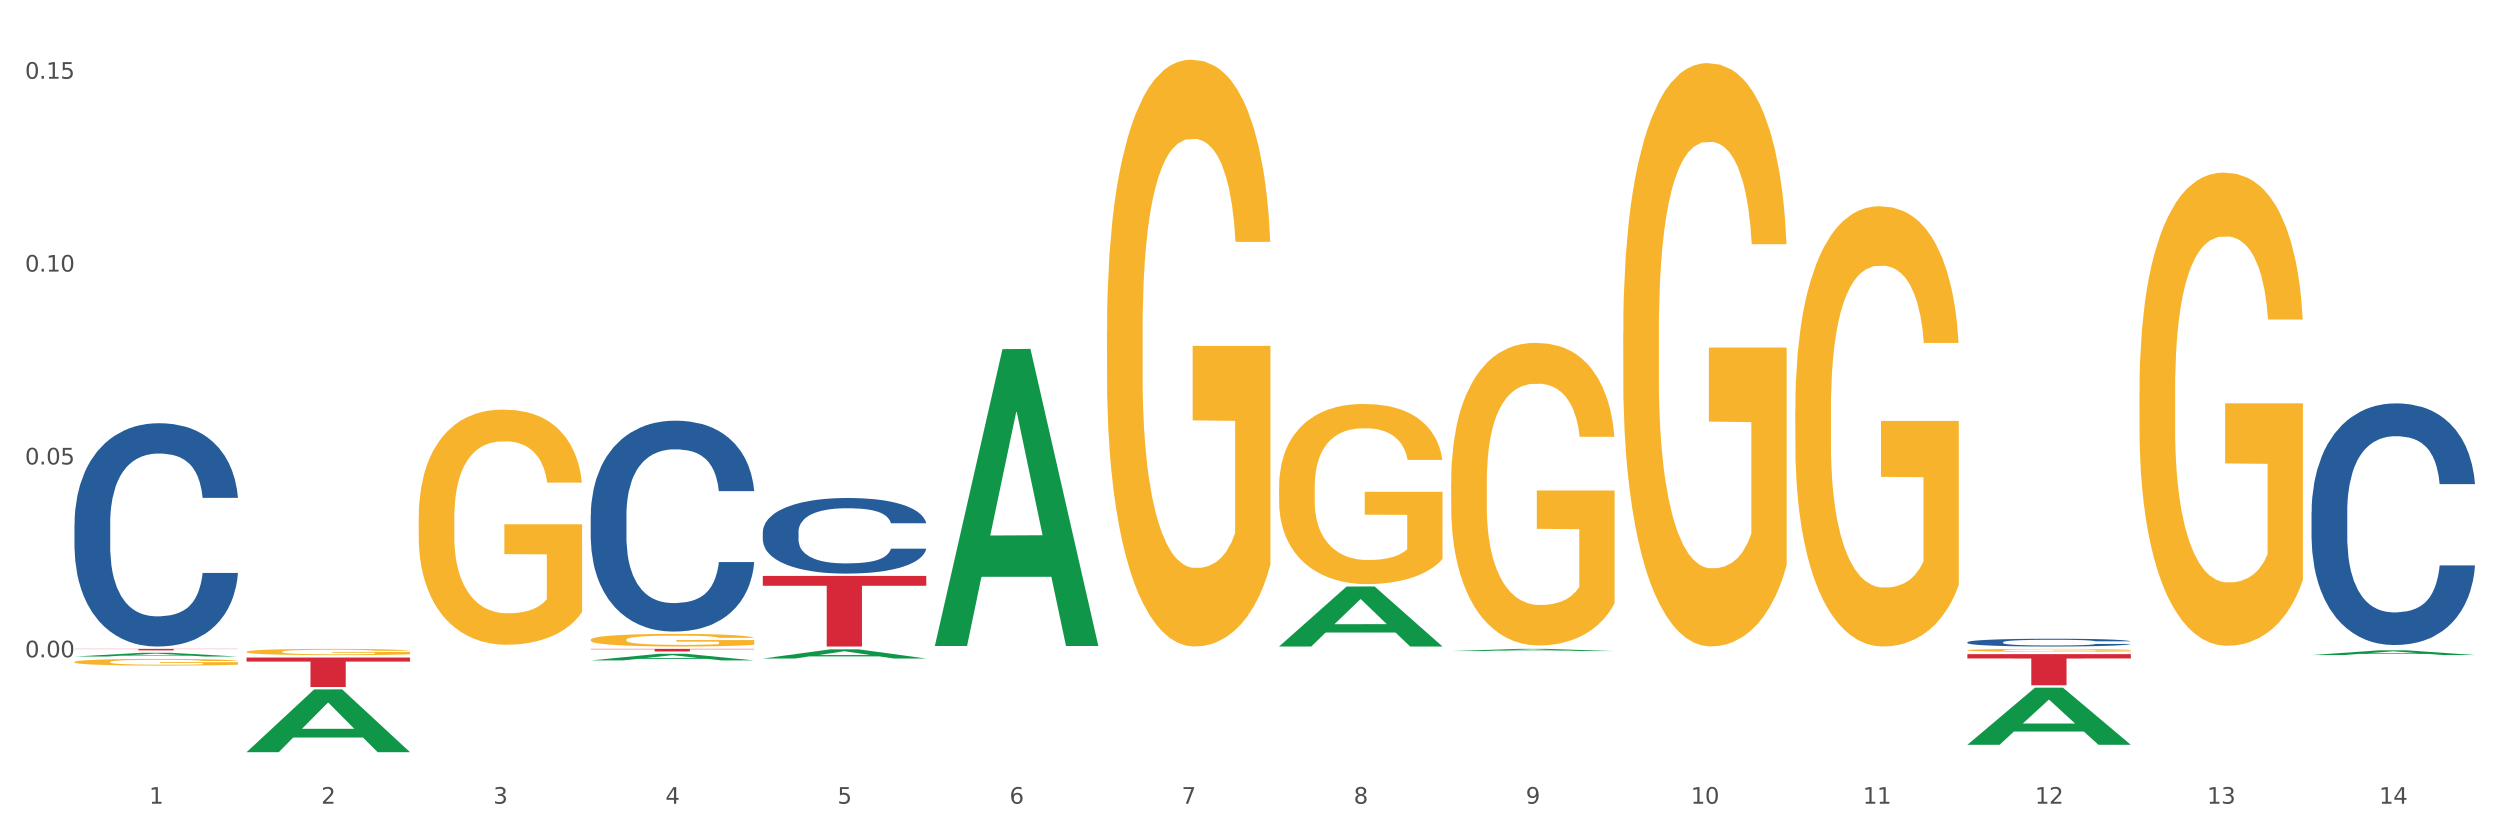 <?xml version="1.0" encoding="utf-8" standalone="no"?>
<!DOCTYPE svg PUBLIC "-//W3C//DTD SVG 1.1//EN"
  "http://www.w3.org/Graphics/SVG/1.1/DTD/svg11.dtd">
<svg xmlns:xlink="http://www.w3.org/1999/xlink" width="1080pt" height="360pt" viewBox="0 0 1080 360" xmlns="http://www.w3.org/2000/svg" version="1.1">
 <rect x="0" y="0" width="1080" height="360" fill="#333333" stroke="none"/>
 <defs>
  <style type="text/css">*{stroke-linejoin: round; stroke-linecap: butt}</style>
 </defs>
 <g id="figure_1">
  <g id="patch_1">
   <path d="M 0 360 
L 1080 360 
L 1080 0 
L 0 0 
z
" style="fill: #ffffff; stroke: #ffffff; stroke-linejoin: miter"/>
  </g>
  <g id="axes_1">
   <g id="matplotlib.axis_1">
    <g id="xtick_1">
     <g id="text_1">
      <!-- 1 -->
      <g style="fill: #4d4d4d" transform="translate(64.432 347.204) scale(0.096 -0.096)">
       <defs>
        <path id="DejaVuSans-31" d="M 794 531 
L 1825 531 
L 1825 4091 
L 703 3866 
L 703 4441 
L 1819 4666 
L 2450 4666 
L 2450 531 
L 3481 531 
L 3481 0 
L 794 0 
L 794 531 
z
" transform="scale(0.016)"/>
       </defs>
       <use xlink:href="#DejaVuSans-31"/>
      </g>
     </g>
    </g>
    <g id="xtick_2">
     <g id="text_2">
      <!-- 2 -->
      <g style="fill: #4d4d4d" transform="translate(138.771 347.204) scale(0.096 -0.096)">
       <defs>
        <path id="DejaVuSans-32" d="M 1228 531 
L 3431 531 
L 3431 0 
L 469 0 
L 469 531 
Q 828 903 1448 1529 
Q 2069 2156 2228 2338 
Q 2531 2678 2651 2914 
Q 2772 3150 2772 3378 
Q 2772 3750 2511 3984 
Q 2250 4219 1831 4219 
Q 1534 4219 1204 4116 
Q 875 4013 500 3803 
L 500 4441 
Q 881 4594 1212 4672 
Q 1544 4750 1819 4750 
Q 2544 4750 2975 4387 
Q 3406 4025 3406 3419 
Q 3406 3131 3298 2873 
Q 3191 2616 2906 2266 
Q 2828 2175 2409 1742 
Q 1991 1309 1228 531 
z
" transform="scale(0.016)"/>
       </defs>
       <use xlink:href="#DejaVuSans-32"/>
      </g>
     </g>
    </g>
    <g id="xtick_3">
     <g id="text_3">
      <!-- 3 -->
      <g style="fill: #4d4d4d" transform="translate(213.109 347.204) scale(0.096 -0.096)">
       <defs>
        <path id="DejaVuSans-33" d="M 2597 2516 
Q 3050 2419 3304 2112 
Q 3559 1806 3559 1356 
Q 3559 666 3084 287 
Q 2609 -91 1734 -91 
Q 1441 -91 1130 -33 
Q 819 25 488 141 
L 488 750 
Q 750 597 1062 519 
Q 1375 441 1716 441 
Q 2309 441 2620 675 
Q 2931 909 2931 1356 
Q 2931 1769 2642 2001 
Q 2353 2234 1838 2234 
L 1294 2234 
L 1294 2753 
L 1863 2753 
Q 2328 2753 2575 2939 
Q 2822 3125 2822 3475 
Q 2822 3834 2567 4026 
Q 2313 4219 1838 4219 
Q 1578 4219 1281 4162 
Q 984 4106 628 3988 
L 628 4550 
Q 988 4650 1302 4700 
Q 1616 4750 1894 4750 
Q 2613 4750 3031 4423 
Q 3450 4097 3450 3541 
Q 3450 3153 3228 2886 
Q 3006 2619 2597 2516 
z
" transform="scale(0.016)"/>
       </defs>
       <use xlink:href="#DejaVuSans-33"/>
      </g>
     </g>
    </g>
    <g id="xtick_4">
     <g id="text_4">
      <!-- 4 -->
      <g style="fill: #4d4d4d" transform="translate(287.448 347.204) scale(0.096 -0.096)">
       <defs>
        <path id="DejaVuSans-34" d="M 2419 4116 
L 825 1625 
L 2419 1625 
L 2419 4116 
z
M 2253 4666 
L 3047 4666 
L 3047 1625 
L 3713 1625 
L 3713 1100 
L 3047 1100 
L 3047 0 
L 2419 0 
L 2419 1100 
L 313 1100 
L 313 1709 
L 2253 4666 
z
" transform="scale(0.016)"/>
       </defs>
       <use xlink:href="#DejaVuSans-34"/>
      </g>
     </g>
    </g>
    <g id="xtick_5">
     <g id="text_5">
      <!-- 5 -->
      <g style="fill: #4d4d4d" transform="translate(361.787 347.204) scale(0.096 -0.096)">
       <defs>
        <path id="DejaVuSans-35" d="M 691 4666 
L 3169 4666 
L 3169 4134 
L 1269 4134 
L 1269 2991 
Q 1406 3038 1543 3061 
Q 1681 3084 1819 3084 
Q 2600 3084 3056 2656 
Q 3513 2228 3513 1497 
Q 3513 744 3044 326 
Q 2575 -91 1722 -91 
Q 1428 -91 1123 -41 
Q 819 9 494 109 
L 494 744 
Q 775 591 1075 516 
Q 1375 441 1709 441 
Q 2250 441 2565 725 
Q 2881 1009 2881 1497 
Q 2881 1984 2565 2268 
Q 2250 2553 1709 2553 
Q 1456 2553 1204 2497 
Q 953 2441 691 2322 
L 691 4666 
z
" transform="scale(0.016)"/>
       </defs>
       <use xlink:href="#DejaVuSans-35"/>
      </g>
     </g>
    </g>
    <g id="xtick_6">
     <g id="text_6">
      <!-- 6 -->
      <g style="fill: #4d4d4d" transform="translate(436.125 347.204) scale(0.096 -0.096)">
       <defs>
        <path id="DejaVuSans-36" d="M 2113 2584 
Q 1688 2584 1439 2293 
Q 1191 2003 1191 1497 
Q 1191 994 1439 701 
Q 1688 409 2113 409 
Q 2538 409 2786 701 
Q 3034 994 3034 1497 
Q 3034 2003 2786 2293 
Q 2538 2584 2113 2584 
z
M 3366 4563 
L 3366 3988 
Q 3128 4100 2886 4159 
Q 2644 4219 2406 4219 
Q 1781 4219 1451 3797 
Q 1122 3375 1075 2522 
Q 1259 2794 1537 2939 
Q 1816 3084 2150 3084 
Q 2853 3084 3261 2657 
Q 3669 2231 3669 1497 
Q 3669 778 3244 343 
Q 2819 -91 2113 -91 
Q 1303 -91 875 529 
Q 447 1150 447 2328 
Q 447 3434 972 4092 
Q 1497 4750 2381 4750 
Q 2619 4750 2861 4703 
Q 3103 4656 3366 4563 
z
" transform="scale(0.016)"/>
       </defs>
       <use xlink:href="#DejaVuSans-36"/>
      </g>
     </g>
    </g>
    <g id="xtick_7">
     <g id="text_7">
      <!-- 7 -->
      <g style="fill: #4d4d4d" transform="translate(510.464 347.204) scale(0.096 -0.096)">
       <defs>
        <path id="DejaVuSans-37" d="M 525 4666 
L 3525 4666 
L 3525 4397 
L 1831 0 
L 1172 0 
L 2766 4134 
L 525 4134 
L 525 4666 
z
" transform="scale(0.016)"/>
       </defs>
       <use xlink:href="#DejaVuSans-37"/>
      </g>
     </g>
    </g>
    <g id="xtick_8">
     <g id="text_8">
      <!-- 8 -->
      <g style="fill: #4d4d4d" transform="translate(584.803 347.204) scale(0.096 -0.096)">
       <defs>
        <path id="DejaVuSans-38" d="M 2034 2216 
Q 1584 2216 1326 1975 
Q 1069 1734 1069 1313 
Q 1069 891 1326 650 
Q 1584 409 2034 409 
Q 2484 409 2743 651 
Q 3003 894 3003 1313 
Q 3003 1734 2745 1975 
Q 2488 2216 2034 2216 
z
M 1403 2484 
Q 997 2584 770 2862 
Q 544 3141 544 3541 
Q 544 4100 942 4425 
Q 1341 4750 2034 4750 
Q 2731 4750 3128 4425 
Q 3525 4100 3525 3541 
Q 3525 3141 3298 2862 
Q 3072 2584 2669 2484 
Q 3125 2378 3379 2068 
Q 3634 1759 3634 1313 
Q 3634 634 3220 271 
Q 2806 -91 2034 -91 
Q 1263 -91 848 271 
Q 434 634 434 1313 
Q 434 1759 690 2068 
Q 947 2378 1403 2484 
z
M 1172 3481 
Q 1172 3119 1398 2916 
Q 1625 2713 2034 2713 
Q 2441 2713 2670 2916 
Q 2900 3119 2900 3481 
Q 2900 3844 2670 4047 
Q 2441 4250 2034 4250 
Q 1625 4250 1398 4047 
Q 1172 3844 1172 3481 
z
" transform="scale(0.016)"/>
       </defs>
       <use xlink:href="#DejaVuSans-38"/>
      </g>
     </g>
    </g>
    <g id="xtick_9">
     <g id="text_9">
      <!-- 9 -->
      <g style="fill: #4d4d4d" transform="translate(659.142 347.204) scale(0.096 -0.096)">
       <defs>
        <path id="DejaVuSans-39" d="M 703 97 
L 703 672 
Q 941 559 1184 500 
Q 1428 441 1663 441 
Q 2288 441 2617 861 
Q 2947 1281 2994 2138 
Q 2813 1869 2534 1725 
Q 2256 1581 1919 1581 
Q 1219 1581 811 2004 
Q 403 2428 403 3163 
Q 403 3881 828 4315 
Q 1253 4750 1959 4750 
Q 2769 4750 3195 4129 
Q 3622 3509 3622 2328 
Q 3622 1225 3098 567 
Q 2575 -91 1691 -91 
Q 1453 -91 1209 -44 
Q 966 3 703 97 
z
M 1959 2075 
Q 2384 2075 2632 2365 
Q 2881 2656 2881 3163 
Q 2881 3666 2632 3958 
Q 2384 4250 1959 4250 
Q 1534 4250 1286 3958 
Q 1038 3666 1038 3163 
Q 1038 2656 1286 2365 
Q 1534 2075 1959 2075 
z
" transform="scale(0.016)"/>
       </defs>
       <use xlink:href="#DejaVuSans-39"/>
      </g>
     </g>
    </g>
    <g id="xtick_10">
     <g id="text_10">
      <!-- 10 -->
      <g style="fill: #4d4d4d" transform="translate(730.426 347.204) scale(0.096 -0.096)">
       <defs>
        <path id="DejaVuSans-30" d="M 2034 4250 
Q 1547 4250 1301 3770 
Q 1056 3291 1056 2328 
Q 1056 1369 1301 889 
Q 1547 409 2034 409 
Q 2525 409 2770 889 
Q 3016 1369 3016 2328 
Q 3016 3291 2770 3770 
Q 2525 4250 2034 4250 
z
M 2034 4750 
Q 2819 4750 3233 4129 
Q 3647 3509 3647 2328 
Q 3647 1150 3233 529 
Q 2819 -91 2034 -91 
Q 1250 -91 836 529 
Q 422 1150 422 2328 
Q 422 3509 836 4129 
Q 1250 4750 2034 4750 
z
" transform="scale(0.016)"/>
       </defs>
       <use xlink:href="#DejaVuSans-31"/>
       <use xlink:href="#DejaVuSans-30" transform="translate(63.623 0)"/>
      </g>
     </g>
    </g>
    <g id="xtick_11">
     <g id="text_11">
      <!-- 11 -->
      <g style="fill: #4d4d4d" transform="translate(804.765 347.204) scale(0.096 -0.096)">
       <use xlink:href="#DejaVuSans-31"/>
       <use xlink:href="#DejaVuSans-31" transform="translate(63.623 0)"/>
      </g>
     </g>
    </g>
    <g id="xtick_12">
     <g id="text_12">
      <!-- 12 -->
      <g style="fill: #4d4d4d" transform="translate(879.104 347.204) scale(0.096 -0.096)">
       <use xlink:href="#DejaVuSans-31"/>
       <use xlink:href="#DejaVuSans-32" transform="translate(63.623 0)"/>
      </g>
     </g>
    </g>
    <g id="xtick_13">
     <g id="text_13">
      <!-- 13 -->
      <g style="fill: #4d4d4d" transform="translate(953.442 347.204) scale(0.096 -0.096)">
       <use xlink:href="#DejaVuSans-31"/>
       <use xlink:href="#DejaVuSans-33" transform="translate(63.623 0)"/>
      </g>
     </g>
    </g>
    <g id="xtick_14">
     <g id="text_14">
      <!-- 14 -->
      <g style="fill: #4d4d4d" transform="translate(1027.781 347.204) scale(0.096 -0.096)">
       <use xlink:href="#DejaVuSans-31"/>
       <use xlink:href="#DejaVuSans-34" transform="translate(63.623 0)"/>
      </g>
     </g>
    </g>
    <g id="xtick_15"/>
    <g id="xtick_16"/>
    <g id="xtick_17"/>
    <g id="xtick_18"/>
    <g id="xtick_19"/>
    <g id="xtick_20"/>
    <g id="xtick_21"/>
    <g id="xtick_22"/>
    <g id="xtick_23"/>
    <g id="xtick_24"/>
    <g id="xtick_25"/>
    <g id="xtick_26"/>
    <g id="xtick_27"/>
   </g>
   <g id="matplotlib.axis_2">
    <g id="ytick_1">
     <g id="text_15">
      <!-- 0.00 -->
      <g style="fill: #4d4d4d" transform="translate(10.8 283.966) scale(0.096 -0.096)">
       <defs>
        <path id="DejaVuSans-2e" d="M 684 794 
L 1344 794 
L 1344 0 
L 684 0 
L 684 794 
z
" transform="scale(0.016)"/>
       </defs>
       <use xlink:href="#DejaVuSans-30"/>
       <use xlink:href="#DejaVuSans-2e" transform="translate(63.623 0)"/>
       <use xlink:href="#DejaVuSans-30" transform="translate(95.41 0)"/>
       <use xlink:href="#DejaVuSans-30" transform="translate(159.033 0)"/>
      </g>
     </g>
    </g>
    <g id="ytick_2">
     <g id="text_16">
      <!-- 0.05 -->
      <g style="fill: #4d4d4d" transform="translate(10.8 200.65) scale(0.096 -0.096)">
       <use xlink:href="#DejaVuSans-30"/>
       <use xlink:href="#DejaVuSans-2e" transform="translate(63.623 0)"/>
       <use xlink:href="#DejaVuSans-30" transform="translate(95.41 0)"/>
       <use xlink:href="#DejaVuSans-35" transform="translate(159.033 0)"/>
      </g>
     </g>
    </g>
    <g id="ytick_3">
     <g id="text_17">
      <!-- 0.10 -->
      <g style="fill: #4d4d4d" transform="translate(10.8 117.335) scale(0.096 -0.096)">
       <use xlink:href="#DejaVuSans-30"/>
       <use xlink:href="#DejaVuSans-2e" transform="translate(63.623 0)"/>
       <use xlink:href="#DejaVuSans-31" transform="translate(95.41 0)"/>
       <use xlink:href="#DejaVuSans-30" transform="translate(159.033 0)"/>
      </g>
     </g>
    </g>
    <g id="ytick_4">
     <g id="text_18">
      <!-- 0.15 -->
      <g style="fill: #4d4d4d" transform="translate(10.8 34.02) scale(0.096 -0.096)">
       <use xlink:href="#DejaVuSans-30"/>
       <use xlink:href="#DejaVuSans-2e" transform="translate(63.623 0)"/>
       <use xlink:href="#DejaVuSans-31" transform="translate(95.41 0)"/>
       <use xlink:href="#DejaVuSans-35" transform="translate(159.033 0)"/>
      </g>
     </g>
    </g>
    <g id="ytick_5"/>
    <g id="ytick_6"/>
    <g id="ytick_7"/>
    <g id="ytick_8"/>
   </g>
   <g id="PolyCollection_1">
    <path d="M 32.175 283.626 
L 32.248 283.624 
L 61.37 282.002 
L 73.456 282 
L 102.797 283.629 
L 88.818 283.629 
L 82.484 283.249 
L 52.415 283.249 
L 52.197 283.256 
L 46.081 283.629 
L 32.175 283.629 
L 32.175 283.626 
L 56.201 283.023 
L 78.698 283.022 
L 67.559 282.347 
L 67.413 282.344 
L 67.267 282.349 
L 56.128 283.022 
L 56.201 283.023 
L 32.175 283.626 
z
" clip-path="url(#pf9da810327)" style="fill: #109648"/>
    <path d="M 255.191 280.319 
L 325.813 280.319 
L 325.813 280.473 
L 298.033 280.474 
L 298.033 281.429 
L 282.804 281.429 
L 282.804 280.474 
L 255.191 280.473 
L 255.191 280.32 
L 255.191 280.319 
z
" clip-path="url(#pf9da810327)" style="fill: #d62839"/>
    <path d="M 106.514 284.043 
L 177.135 284.043 
L 177.135 285.813 
L 149.355 285.825 
L 149.355 296.78 
L 134.126 296.78 
L 134.126 285.825 
L 106.514 285.813 
L 106.514 284.055 
L 106.514 284.043 
z
" clip-path="url(#pf9da810327)" style="fill: #d62839"/>
    <path d="M 32.175 280.319 
L 102.797 280.319 
L 102.797 280.411 
L 75.017 280.411 
L 75.017 280.982 
L 59.788 280.982 
L 59.788 280.411 
L 32.175 280.411 
L 32.175 280.319 
L 32.175 280.319 
z
" clip-path="url(#pf9da810327)" style="fill: #d62839"/>
    <path d="M 106.514 281.569 
L 106.597 281.567 
L 106.597 281.478 
L 106.764 281.401 
L 107.598 281.216 
L 108.848 281.062 
L 109.765 280.981 
L 110.683 280.914 
L 111.767 280.847 
L 113.101 280.778 
L 115.519 280.677 
L 117.019 280.625 
L 118.854 280.571 
L 122.189 280.492 
L 124.607 280.447 
L 127.108 280.41 
L 131.194 280.365 
L 133.862 280.346 
L 136.697 280.331 
L 140.115 280.321 
L 142.7 280.319 
L 148.37 280.326 
L 153.206 280.348 
L 155.54 280.365 
L 158.542 280.395 
L 160.126 280.415 
L 162.711 280.454 
L 165.379 280.506 
L 167.213 280.551 
L 169.965 280.635 
L 172.049 280.719 
L 173.967 280.823 
L 174.968 280.894 
L 175.718 280.961 
L 176.385 281.038 
L 177.052 281.159 
L 162.044 281.159 
L 161.46 281.072 
L 160.543 280.991 
L 159.209 280.912 
L 158.042 280.862 
L 156.041 280.8 
L 154.206 280.761 
L 152.289 280.731 
L 149.954 280.707 
L 148.12 280.694 
L 145.535 280.684 
L 140.449 280.687 
L 137.03 280.707 
L 134.696 280.731 
L 133.195 280.753 
L 131.861 280.778 
L 130.36 280.813 
L 128.609 280.865 
L 127.358 280.912 
L 126.108 280.971 
L 125.107 281.03 
L 124.19 281.099 
L 123.44 281.174 
L 122.856 281.25 
L 122.356 281.344 
L 121.939 281.5 
L 121.939 281.838 
L 122.106 281.915 
L 122.522 282.016 
L 123.023 282.093 
L 123.856 282.184 
L 124.607 282.246 
L 126.024 282.335 
L 127.609 282.409 
L 128.859 282.456 
L 130.11 282.496 
L 132.278 282.55 
L 134.696 282.595 
L 136.78 282.622 
L 139.615 282.647 
L 141.533 282.656 
L 143.2 282.661 
L 147.286 282.661 
L 150.204 282.654 
L 153.456 282.637 
L 155.957 282.614 
L 158.042 282.587 
L 160.376 282.543 
L 161.877 282.501 
L 161.877 281.984 
L 143.534 281.982 
L 143.534 281.638 
L 177.135 281.638 
L 177.135 282.647 
L 175.718 282.698 
L 174.134 282.745 
L 172.466 282.787 
L 169.965 282.839 
L 166.963 282.889 
L 164.295 282.923 
L 161.46 282.953 
L 158.125 282.98 
L 153.789 283.005 
L 151.121 283.015 
L 147.786 283.022 
L 143.867 283.025 
L 140.449 283.02 
L 137.114 283.007 
L 133.612 282.985 
L 130.193 282.953 
L 127.609 282.921 
L 125.024 282.881 
L 122.272 282.829 
L 120.104 282.78 
L 118.437 282.735 
L 116.603 282.679 
L 114.601 282.605 
L 113.101 282.538 
L 111.767 282.469 
L 110.349 282.38 
L 109.349 282.303 
L 108.348 282.207 
L 107.764 282.135 
L 107.097 282.024 
L 106.597 281.868 
L 106.514 281.569 
z
" clip-path="url(#pf9da810327)" style="fill: #f7b32b"/>
    <path d="M 32.175 226.174 
L 32.258 226.086 
L 32.258 223.619 
L 32.509 220.272 
L 33.427 214.104 
L 34.596 209.435 
L 36.599 203.973 
L 37.684 201.682 
L 39.104 199.127 
L 42.025 194.986 
L 45.364 191.462 
L 47.702 189.524 
L 49.455 188.29 
L 53.378 186.088 
L 55.632 185.119 
L 57.969 184.326 
L 59.973 183.797 
L 63.312 183.18 
L 65.983 182.916 
L 69.072 182.828 
L 71.66 182.916 
L 75.082 183.269 
L 80.091 184.326 
L 82.011 184.942 
L 84.599 186 
L 87.27 187.409 
L 89.44 188.819 
L 91.945 190.845 
L 94.533 193.488 
L 97.037 196.836 
L 98.79 199.92 
L 100.209 203.18 
L 101.461 207.144 
L 102.379 211.461 
L 102.797 215.074 
L 87.52 215.074 
L 87.103 211.814 
L 86.268 208.29 
L 85.434 205.911 
L 84.515 203.973 
L 83.096 201.77 
L 81.844 200.36 
L 79.757 198.686 
L 77.837 197.629 
L 76.251 197.013 
L 74.331 196.484 
L 70.241 195.955 
L 67.319 195.955 
L 65.482 196.131 
L 63.229 196.572 
L 61.309 197.189 
L 59.055 198.246 
L 57.302 199.391 
L 55.549 200.889 
L 54.547 201.946 
L 53.044 203.885 
L 52.043 205.47 
L 50.707 208.202 
L 49.956 210.14 
L 48.62 215.162 
L 48.036 218.862 
L 47.785 221.417 
L 47.618 224.236 
L 47.618 237.98 
L 48.119 244.147 
L 48.537 246.79 
L 49.204 249.786 
L 50.457 253.662 
L 52.293 257.451 
L 54.213 260.182 
L 55.799 261.856 
L 57.302 263.089 
L 58.804 264.059 
L 60.641 264.94 
L 62.143 265.468 
L 64.397 265.997 
L 67.069 266.261 
L 69.155 266.261 
L 73.413 265.821 
L 75.333 265.38 
L 77.169 264.763 
L 79.173 263.794 
L 80.759 262.737 
L 81.677 261.944 
L 83.18 260.27 
L 84.348 258.508 
L 85.35 256.482 
L 86.018 254.72 
L 86.769 252.077 
L 87.353 249.081 
L 87.52 247.495 
L 102.797 247.495 
L 102.463 250.667 
L 101.879 253.751 
L 100.71 257.891 
L 99.792 260.27 
L 98.372 263.178 
L 96.87 265.644 
L 94.783 268.376 
L 92.863 270.402 
L 90.86 272.164 
L 88.689 273.75 
L 84.766 275.952 
L 83.347 276.569 
L 80.341 277.626 
L 78.004 278.243 
L 74.581 278.86 
L 71.075 279.212 
L 67.402 279.3 
L 64.147 279.124 
L 60.557 278.595 
L 58.303 278.067 
L 55.799 277.274 
L 52.877 276.04 
L 50.123 274.543 
L 47.535 272.781 
L 45.114 270.754 
L 42.86 268.464 
L 39.938 264.675 
L 37.768 260.975 
L 36.182 257.539 
L 35.097 254.632 
L 34.011 250.931 
L 33.427 248.376 
L 32.509 242.209 
L 32.175 236.482 
L 32.175 226.174 
z
" clip-path="url(#pf9da810327)" style="fill: #255c99"/>
    <path d="M 255.191 222.666 
L 255.275 222.583 
L 255.275 220.253 
L 255.525 217.091 
L 256.443 211.267 
L 257.612 206.857 
L 259.615 201.698 
L 260.701 199.535 
L 262.12 197.122 
L 265.041 193.211 
L 268.381 189.883 
L 270.718 188.053 
L 272.471 186.888 
L 276.394 184.807 
L 278.648 183.892 
L 280.986 183.143 
L 282.989 182.644 
L 286.328 182.062 
L 288.999 181.812 
L 292.088 181.729 
L 294.676 181.812 
L 298.098 182.145 
L 303.107 183.143 
L 305.027 183.726 
L 307.615 184.724 
L 310.286 186.056 
L 312.457 187.387 
L 314.961 189.301 
L 317.549 191.797 
L 320.053 194.959 
L 321.806 197.871 
L 323.225 200.949 
L 324.477 204.694 
L 325.396 208.771 
L 325.813 212.182 
L 310.537 212.182 
L 310.119 209.104 
L 309.284 205.775 
L 308.45 203.529 
L 307.531 201.698 
L 306.112 199.618 
L 304.86 198.287 
L 302.773 196.706 
L 300.853 195.707 
L 299.267 195.125 
L 297.347 194.626 
L 293.257 194.127 
L 290.335 194.127 
L 288.499 194.293 
L 286.245 194.709 
L 284.325 195.291 
L 282.071 196.29 
L 280.318 197.372 
L 278.565 198.786 
L 277.563 199.785 
L 276.06 201.615 
L 275.059 203.113 
L 273.723 205.692 
L 272.972 207.523 
L 271.636 212.265 
L 271.052 215.76 
L 270.801 218.173 
L 270.634 220.836 
L 270.634 233.816 
L 271.135 239.64 
L 271.553 242.136 
L 272.22 244.965 
L 273.473 248.626 
L 275.309 252.204 
L 277.229 254.784 
L 278.815 256.365 
L 280.318 257.529 
L 281.82 258.445 
L 283.657 259.277 
L 285.159 259.776 
L 287.413 260.275 
L 290.085 260.525 
L 292.172 260.525 
L 296.429 260.109 
L 298.349 259.693 
L 300.185 259.11 
L 302.189 258.195 
L 303.775 257.197 
L 304.693 256.448 
L 306.196 254.867 
L 307.364 253.203 
L 308.366 251.289 
L 309.034 249.625 
L 309.785 247.129 
L 310.37 244.3 
L 310.537 242.802 
L 325.813 242.802 
L 325.479 245.797 
L 324.895 248.71 
L 323.726 252.62 
L 322.808 254.867 
L 321.389 257.613 
L 319.886 259.942 
L 317.799 262.522 
L 315.879 264.436 
L 313.876 266.1 
L 311.705 267.597 
L 307.782 269.678 
L 306.363 270.26 
L 303.358 271.258 
L 301.02 271.841 
L 297.598 272.423 
L 294.092 272.756 
L 290.419 272.839 
L 287.163 272.673 
L 283.573 272.174 
L 281.32 271.674 
L 278.815 270.926 
L 275.893 269.761 
L 273.139 268.346 
L 270.551 266.682 
L 268.13 264.768 
L 265.876 262.605 
L 262.955 259.027 
L 260.784 255.533 
L 259.198 252.288 
L 258.113 249.542 
L 257.028 246.047 
L 256.443 243.634 
L 255.525 237.81 
L 255.191 232.401 
L 255.191 222.666 
z
" clip-path="url(#pf9da810327)" style="fill: #255c99"/>
    <path d="M 329.53 229.807 
L 329.613 229.777 
L 329.613 228.942 
L 329.864 227.808 
L 330.782 225.72 
L 331.951 224.139 
L 333.954 222.289 
L 335.039 221.514 
L 336.458 220.648 
L 339.38 219.246 
L 342.719 218.053 
L 345.057 217.397 
L 346.81 216.979 
L 350.733 216.233 
L 352.987 215.905 
L 355.324 215.637 
L 357.328 215.458 
L 360.667 215.249 
L 363.338 215.159 
L 366.427 215.129 
L 369.015 215.159 
L 372.437 215.279 
L 377.446 215.637 
L 379.366 215.845 
L 381.954 216.203 
L 384.625 216.681 
L 386.795 217.158 
L 389.3 217.844 
L 391.887 218.739 
L 394.392 219.873 
L 396.145 220.917 
L 397.564 222.021 
L 398.816 223.363 
L 399.734 224.825 
L 400.152 226.048 
L 384.875 226.048 
L 384.458 224.944 
L 383.623 223.751 
L 382.788 222.946 
L 381.87 222.289 
L 380.451 221.543 
L 379.199 221.066 
L 377.112 220.499 
L 375.192 220.141 
L 373.606 219.932 
L 371.686 219.753 
L 367.595 219.574 
L 364.674 219.574 
L 362.837 219.634 
L 360.583 219.783 
L 358.663 219.992 
L 356.41 220.35 
L 354.656 220.738 
L 352.903 221.245 
L 351.902 221.603 
L 350.399 222.259 
L 349.397 222.796 
L 348.062 223.721 
L 347.31 224.378 
L 345.975 226.078 
L 345.391 227.331 
L 345.14 228.196 
L 344.973 229.151 
L 344.973 233.805 
L 345.474 235.893 
L 345.891 236.788 
L 346.559 237.803 
L 347.811 239.115 
L 349.648 240.398 
L 351.568 241.323 
L 353.154 241.89 
L 354.656 242.307 
L 356.159 242.636 
L 357.996 242.934 
L 359.498 243.113 
L 361.752 243.292 
L 364.423 243.381 
L 366.51 243.381 
L 370.768 243.232 
L 372.688 243.083 
L 374.524 242.874 
L 376.528 242.546 
L 378.114 242.188 
L 379.032 241.92 
L 380.534 241.353 
L 381.703 240.756 
L 382.705 240.07 
L 383.373 239.473 
L 384.124 238.578 
L 384.708 237.564 
L 384.875 237.027 
L 400.152 237.027 
L 399.818 238.101 
L 399.233 239.145 
L 398.065 240.547 
L 397.146 241.353 
L 395.727 242.337 
L 394.225 243.173 
L 392.138 244.097 
L 390.218 244.784 
L 388.214 245.38 
L 386.044 245.917 
L 382.121 246.663 
L 380.701 246.872 
L 377.696 247.23 
L 375.359 247.439 
L 371.936 247.648 
L 368.43 247.767 
L 364.757 247.797 
L 361.502 247.737 
L 357.912 247.558 
L 355.658 247.379 
L 353.154 247.111 
L 350.232 246.693 
L 347.477 246.186 
L 344.89 245.589 
L 342.469 244.903 
L 340.215 244.127 
L 337.293 242.844 
L 335.123 241.591 
L 333.537 240.428 
L 332.452 239.443 
L 331.366 238.19 
L 330.782 237.325 
L 329.864 235.237 
L 329.53 233.298 
L 329.53 229.807 
z
" clip-path="url(#pf9da810327)" style="fill: #255c99"/>
    <path d="M 849.901 277.445 
L 849.984 277.442 
L 849.984 277.356 
L 850.235 277.239 
L 851.153 277.023 
L 852.322 276.86 
L 854.325 276.669 
L 855.41 276.589 
L 856.829 276.5 
L 859.751 276.356 
L 863.09 276.232 
L 865.428 276.165 
L 867.181 276.122 
L 871.104 276.045 
L 873.358 276.011 
L 875.695 275.983 
L 877.699 275.965 
L 881.038 275.943 
L 883.709 275.934 
L 886.798 275.931 
L 889.386 275.934 
L 892.808 275.946 
L 897.817 275.983 
L 899.737 276.005 
L 902.325 276.042 
L 904.996 276.091 
L 907.166 276.14 
L 909.671 276.211 
L 912.258 276.303 
L 914.763 276.42 
L 916.516 276.528 
L 917.935 276.642 
L 919.187 276.78 
L 920.105 276.931 
L 920.523 277.057 
L 905.246 277.057 
L 904.829 276.943 
L 903.994 276.82 
L 903.159 276.737 
L 902.241 276.669 
L 900.822 276.592 
L 899.57 276.543 
L 897.483 276.485 
L 895.563 276.448 
L 893.977 276.426 
L 892.057 276.408 
L 887.966 276.389 
L 885.045 276.389 
L 883.208 276.396 
L 880.954 276.411 
L 879.034 276.432 
L 876.78 276.469 
L 875.027 276.509 
L 873.274 276.562 
L 872.273 276.599 
L 870.77 276.666 
L 869.768 276.722 
L 868.433 276.817 
L 867.681 276.885 
L 866.346 277.06 
L 865.761 277.189 
L 865.511 277.279 
L 865.344 277.377 
L 865.344 277.857 
L 865.845 278.073 
L 866.262 278.165 
L 866.93 278.269 
L 868.182 278.405 
L 870.019 278.537 
L 871.939 278.633 
L 873.525 278.691 
L 875.027 278.734 
L 876.53 278.768 
L 878.367 278.799 
L 879.869 278.817 
L 882.123 278.836 
L 884.794 278.845 
L 886.881 278.845 
L 891.139 278.829 
L 893.059 278.814 
L 894.895 278.793 
L 896.899 278.759 
L 898.485 278.722 
L 899.403 278.694 
L 900.905 278.636 
L 902.074 278.574 
L 903.076 278.503 
L 903.744 278.442 
L 904.495 278.349 
L 905.079 278.245 
L 905.246 278.189 
L 920.523 278.189 
L 920.189 278.3 
L 919.604 278.408 
L 918.436 278.553 
L 917.517 278.636 
L 916.098 278.737 
L 914.596 278.823 
L 912.509 278.919 
L 910.589 278.989 
L 908.585 279.051 
L 906.415 279.106 
L 902.491 279.183 
L 901.072 279.205 
L 898.067 279.242 
L 895.73 279.263 
L 892.307 279.285 
L 888.801 279.297 
L 885.128 279.3 
L 881.873 279.294 
L 878.283 279.276 
L 876.029 279.257 
L 873.525 279.23 
L 870.603 279.186 
L 867.848 279.134 
L 865.261 279.073 
L 862.84 279.002 
L 860.586 278.922 
L 857.664 278.789 
L 855.494 278.66 
L 853.908 278.54 
L 852.823 278.439 
L 851.737 278.309 
L 851.153 278.22 
L 850.235 278.005 
L 849.901 277.805 
L 849.901 277.445 
z
" clip-path="url(#pf9da810327)" style="fill: #255c99"/>
    <path d="M 329.53 248.815 
L 400.152 248.815 
L 400.152 253.051 
L 372.371 253.08 
L 372.371 279.3 
L 357.143 279.3 
L 357.143 253.08 
L 329.53 253.051 
L 329.53 248.844 
L 329.53 248.815 
z
" clip-path="url(#pf9da810327)" style="fill: #d62839"/>
    <path d="M 998.578 221.166 
L 998.662 221.07 
L 998.662 218.401 
L 998.912 214.778 
L 999.83 208.103 
L 1000.999 203.05 
L 1003.003 197.139 
L 1004.088 194.66 
L 1005.507 191.895 
L 1008.429 187.414 
L 1011.768 183.6 
L 1014.105 181.503 
L 1015.858 180.168 
L 1019.781 177.784 
L 1022.035 176.735 
L 1024.373 175.877 
L 1026.376 175.305 
L 1029.715 174.638 
L 1032.387 174.352 
L 1035.475 174.256 
L 1038.063 174.352 
L 1041.486 174.733 
L 1046.494 175.877 
L 1048.414 176.545 
L 1051.002 177.689 
L 1053.673 179.214 
L 1055.844 180.74 
L 1058.348 182.933 
L 1060.936 185.793 
L 1063.44 189.416 
L 1065.193 192.753 
L 1066.612 196.281 
L 1067.864 200.571 
L 1068.783 205.243 
L 1069.2 209.152 
L 1053.924 209.152 
L 1053.506 205.625 
L 1052.671 201.811 
L 1051.837 199.236 
L 1050.918 197.139 
L 1049.499 194.755 
L 1048.247 193.23 
L 1046.16 191.418 
L 1044.24 190.274 
L 1042.654 189.607 
L 1040.734 189.035 
L 1036.644 188.463 
L 1033.722 188.463 
L 1031.886 188.653 
L 1029.632 189.13 
L 1027.712 189.797 
L 1025.458 190.942 
L 1023.705 192.181 
L 1021.952 193.802 
L 1020.95 194.946 
L 1019.448 197.044 
L 1018.446 198.76 
L 1017.11 201.715 
L 1016.359 203.813 
L 1015.023 209.248 
L 1014.439 213.252 
L 1014.188 216.017 
L 1014.022 219.068 
L 1014.022 233.942 
L 1014.522 240.616 
L 1014.94 243.476 
L 1015.608 246.718 
L 1016.86 250.913 
L 1018.696 255.013 
L 1020.616 257.968 
L 1022.202 259.78 
L 1023.705 261.115 
L 1025.207 262.163 
L 1027.044 263.117 
L 1028.547 263.689 
L 1030.8 264.261 
L 1033.472 264.547 
L 1035.559 264.547 
L 1039.816 264.07 
L 1041.736 263.594 
L 1043.572 262.926 
L 1045.576 261.877 
L 1047.162 260.733 
L 1048.08 259.875 
L 1049.583 258.064 
L 1050.752 256.157 
L 1051.753 253.964 
L 1052.421 252.057 
L 1053.172 249.197 
L 1053.757 245.955 
L 1053.924 244.239 
L 1069.2 244.239 
L 1068.866 247.671 
L 1068.282 251.008 
L 1067.113 255.489 
L 1066.195 258.064 
L 1064.776 261.21 
L 1063.273 263.88 
L 1061.186 266.835 
L 1059.266 269.028 
L 1057.263 270.935 
L 1055.092 272.651 
L 1051.169 275.035 
L 1049.75 275.702 
L 1046.745 276.846 
L 1044.407 277.514 
L 1040.985 278.181 
L 1037.479 278.563 
L 1033.806 278.658 
L 1030.55 278.467 
L 1026.96 277.895 
L 1024.707 277.323 
L 1022.202 276.465 
L 1019.281 275.13 
L 1016.526 273.509 
L 1013.938 271.602 
L 1011.517 269.41 
L 1009.263 266.931 
L 1006.342 262.831 
L 1004.171 258.826 
L 1002.585 255.108 
L 1001.5 251.962 
L 1000.415 247.957 
L 999.83 245.192 
L 998.912 238.518 
L 998.578 232.321 
L 998.578 221.166 
z
" clip-path="url(#pf9da810327)" style="fill: #255c99"/>
    <path d="M 849.901 280.899 
L 849.984 280.898 
L 849.984 280.857 
L 850.151 280.821 
L 850.985 280.735 
L 852.235 280.664 
L 853.153 280.626 
L 854.07 280.595 
L 855.154 280.564 
L 856.488 280.532 
L 858.906 280.485 
L 860.407 280.461 
L 862.241 280.436 
L 865.576 280.399 
L 867.994 280.378 
L 870.495 280.361 
L 874.581 280.34 
L 877.249 280.331 
L 880.084 280.324 
L 883.502 280.32 
L 886.087 280.319 
L 891.757 280.322 
L 896.593 280.332 
L 898.927 280.34 
L 901.929 280.354 
L 903.513 280.363 
L 906.098 280.382 
L 908.766 280.406 
L 910.601 280.426 
L 913.352 280.465 
L 915.436 280.505 
L 917.354 280.553 
L 918.355 280.586 
L 919.105 280.617 
L 919.772 280.653 
L 920.439 280.709 
L 905.431 280.709 
L 904.847 280.669 
L 903.93 280.631 
L 902.596 280.594 
L 901.429 280.571 
L 899.428 280.542 
L 897.593 280.524 
L 895.676 280.51 
L 893.341 280.499 
L 891.507 280.493 
L 888.922 280.488 
L 883.836 280.49 
L 880.417 280.499 
L 878.083 280.51 
L 876.582 280.521 
L 875.248 280.532 
L 873.747 280.548 
L 871.996 280.572 
L 870.745 280.594 
L 869.495 280.622 
L 868.494 280.649 
L 867.577 280.681 
L 866.827 280.716 
L 866.243 280.751 
L 865.743 280.795 
L 865.326 280.867 
L 865.326 281.025 
L 865.493 281.06 
L 865.91 281.107 
L 866.41 281.143 
L 867.244 281.185 
L 867.994 281.214 
L 869.411 281.255 
L 870.996 281.29 
L 872.246 281.312 
L 873.497 281.33 
L 875.665 281.355 
L 878.083 281.376 
L 880.167 281.389 
L 883.002 281.4 
L 884.92 281.405 
L 886.587 281.407 
L 890.673 281.407 
L 893.591 281.404 
L 896.843 281.395 
L 899.344 281.385 
L 901.429 281.373 
L 903.763 281.352 
L 905.264 281.332 
L 905.264 281.092 
L 886.921 281.091 
L 886.921 280.932 
L 920.523 280.932 
L 920.523 281.4 
L 919.105 281.424 
L 917.521 281.446 
L 915.853 281.466 
L 913.352 281.49 
L 910.35 281.513 
L 907.682 281.529 
L 904.847 281.542 
L 901.512 281.555 
L 897.177 281.567 
L 894.508 281.571 
L 891.173 281.575 
L 887.254 281.576 
L 883.836 281.573 
L 880.501 281.568 
L 876.999 281.557 
L 873.58 281.542 
L 870.996 281.528 
L 868.411 281.509 
L 865.659 281.485 
L 863.492 281.462 
L 861.824 281.441 
L 859.99 281.415 
L 857.989 281.381 
L 856.488 281.35 
L 855.154 281.317 
L 853.736 281.276 
L 852.736 281.24 
L 851.735 281.196 
L 851.151 281.162 
L 850.484 281.111 
L 849.984 281.038 
L 849.901 280.899 
z
" clip-path="url(#pf9da810327)" style="fill: #f7b32b"/>
    <path d="M 775.562 176.984 
L 775.645 176.81 
L 775.645 170.556 
L 775.812 165.171 
L 776.646 152.143 
L 777.897 141.373 
L 778.814 135.64 
L 779.731 130.95 
L 780.815 126.26 
L 782.149 121.396 
L 784.567 114.273 
L 786.068 110.625 
L 787.902 106.804 
L 791.237 101.245 
L 793.655 98.118 
L 796.157 95.512 
L 800.242 92.386 
L 802.91 90.996 
L 805.745 89.954 
L 809.164 89.259 
L 811.748 89.085 
L 817.418 89.606 
L 822.254 91.17 
L 824.589 92.386 
L 827.59 94.47 
L 829.175 95.86 
L 831.759 98.639 
L 834.427 102.287 
L 836.262 105.414 
L 839.013 111.32 
L 841.098 117.227 
L 843.015 124.522 
L 844.016 129.56 
L 844.766 134.25 
L 845.433 139.635 
L 846.1 148.147 
L 831.092 148.147 
L 830.509 142.067 
L 829.592 136.335 
L 828.257 130.776 
L 827.09 127.302 
L 825.089 122.959 
L 823.255 120.18 
L 821.337 118.095 
L 819.002 116.358 
L 817.168 115.489 
L 814.583 114.795 
L 809.497 114.968 
L 806.079 116.358 
L 803.744 118.095 
L 802.243 119.659 
L 800.909 121.396 
L 799.408 123.828 
L 797.657 127.476 
L 796.407 130.776 
L 795.156 134.945 
L 794.156 139.114 
L 793.238 143.978 
L 792.488 149.19 
L 791.904 154.575 
L 791.404 161.176 
L 790.987 172.12 
L 790.987 195.918 
L 791.154 201.303 
L 791.571 208.426 
L 792.071 213.811 
L 792.905 220.238 
L 793.655 224.581 
L 795.073 230.835 
L 796.657 236.046 
L 797.908 239.346 
L 799.158 242.126 
L 801.326 245.947 
L 803.744 249.074 
L 805.829 250.985 
L 808.663 252.722 
L 810.581 253.417 
L 812.249 253.765 
L 816.334 253.765 
L 819.253 253.243 
L 822.504 252.027 
L 825.006 250.464 
L 827.09 248.553 
L 829.425 245.426 
L 830.926 242.473 
L 830.926 206.167 
L 812.582 205.994 
L 812.582 181.848 
L 846.184 181.848 
L 846.184 252.722 
L 844.766 256.37 
L 843.182 259.671 
L 841.515 262.624 
L 839.013 266.272 
L 836.012 269.746 
L 833.344 272.178 
L 830.509 274.263 
L 827.174 276.173 
L 822.838 277.911 
L 820.17 278.605 
L 816.835 279.127 
L 812.916 279.3 
L 809.497 278.953 
L 806.162 278.084 
L 802.66 276.521 
L 799.242 274.263 
L 796.657 272.004 
L 794.072 269.225 
L 791.321 265.577 
L 789.153 262.103 
L 787.485 258.976 
L 785.651 254.981 
L 783.65 249.769 
L 782.149 245.079 
L 780.815 240.215 
L 779.398 233.961 
L 778.397 228.576 
L 777.396 221.801 
L 776.813 216.764 
L 776.146 208.947 
L 775.645 198.003 
L 775.562 176.984 
z
" clip-path="url(#pf9da810327)" style="fill: #f7b32b"/>
    <path d="M 701.223 143.696 
L 701.307 143.466 
L 701.307 135.181 
L 701.474 128.046 
L 702.307 110.784 
L 703.558 96.514 
L 704.475 88.919 
L 705.392 82.705 
L 706.476 76.49 
L 707.81 70.046 
L 710.228 60.61 
L 711.729 55.776 
L 713.563 50.713 
L 716.899 43.348 
L 719.317 39.205 
L 721.818 35.753 
L 725.903 31.61 
L 728.572 29.768 
L 731.406 28.388 
L 734.825 27.467 
L 737.41 27.237 
L 743.08 27.927 
L 747.915 29.999 
L 750.25 31.61 
L 753.252 34.372 
L 754.836 36.213 
L 757.421 39.895 
L 760.089 44.729 
L 761.923 48.872 
L 764.675 56.697 
L 766.759 64.522 
L 768.677 74.189 
L 769.677 80.863 
L 770.428 87.078 
L 771.095 94.213 
L 771.762 105.49 
L 756.754 105.49 
L 756.17 97.435 
L 755.253 89.84 
L 753.919 82.475 
L 752.751 77.871 
L 750.75 72.117 
L 748.916 68.435 
L 746.998 65.673 
L 744.664 63.371 
L 742.829 62.221 
L 740.245 61.3 
L 735.159 61.53 
L 731.74 63.371 
L 729.405 65.673 
L 727.905 67.744 
L 726.571 70.046 
L 725.07 73.268 
L 723.319 78.102 
L 722.068 82.475 
L 720.817 87.998 
L 719.817 93.522 
L 718.9 99.967 
L 718.149 106.871 
L 717.566 114.006 
L 717.065 122.752 
L 716.648 137.252 
L 716.648 168.784 
L 716.815 175.919 
L 717.232 185.355 
L 717.732 192.49 
L 718.566 201.006 
L 719.317 206.76 
L 720.734 215.045 
L 722.318 221.95 
L 723.569 226.323 
L 724.82 230.006 
L 726.987 235.069 
L 729.405 239.212 
L 731.49 241.744 
L 734.325 244.045 
L 736.242 244.966 
L 737.91 245.426 
L 741.996 245.426 
L 744.914 244.736 
L 748.166 243.125 
L 750.667 241.053 
L 752.751 238.521 
L 755.086 234.379 
L 756.587 230.466 
L 756.587 182.363 
L 738.244 182.133 
L 738.244 150.141 
L 771.845 150.141 
L 771.845 244.045 
L 770.428 248.879 
L 768.844 253.252 
L 767.176 257.164 
L 764.675 261.998 
L 761.673 266.601 
L 759.005 269.823 
L 756.17 272.585 
L 752.835 275.117 
L 748.499 277.418 
L 745.831 278.339 
L 742.496 279.029 
L 738.577 279.259 
L 735.159 278.799 
L 731.823 277.648 
L 728.321 275.577 
L 724.903 272.585 
L 722.318 269.593 
L 719.733 265.91 
L 716.982 261.077 
L 714.814 256.474 
L 713.147 252.331 
L 711.312 247.037 
L 709.311 240.133 
L 707.81 233.918 
L 706.476 227.474 
L 705.059 219.188 
L 704.058 212.053 
L 703.058 203.077 
L 702.474 196.403 
L 701.807 186.045 
L 701.307 171.546 
L 701.223 143.696 
z
" clip-path="url(#pf9da810327)" style="fill: #f7b32b"/>
    <path d="M 626.885 208.524 
L 626.968 208.405 
L 626.968 204.106 
L 627.135 200.405 
L 627.969 191.45 
L 629.219 184.047 
L 630.136 180.107 
L 631.054 176.883 
L 632.138 173.66 
L 633.472 170.316 
L 635.89 165.421 
L 637.39 162.914 
L 639.225 160.287 
L 642.56 156.466 
L 644.978 154.317 
L 647.479 152.526 
L 651.565 150.377 
L 654.233 149.422 
L 657.068 148.705 
L 660.486 148.228 
L 663.071 148.108 
L 668.741 148.466 
L 673.577 149.541 
L 675.911 150.377 
L 678.913 151.81 
L 680.497 152.765 
L 683.082 154.675 
L 685.75 157.183 
L 687.584 159.332 
L 690.336 163.391 
L 692.42 167.451 
L 694.338 172.466 
L 695.339 175.928 
L 696.089 179.152 
L 696.756 182.853 
L 697.423 188.704 
L 682.415 188.704 
L 681.831 184.525 
L 680.914 180.585 
L 679.58 176.764 
L 678.413 174.376 
L 676.412 171.391 
L 674.577 169.481 
L 672.66 168.048 
L 670.325 166.854 
L 668.491 166.257 
L 665.906 165.779 
L 660.82 165.899 
L 657.401 166.854 
L 655.067 168.048 
L 653.566 169.122 
L 652.232 170.316 
L 650.731 171.988 
L 648.98 174.495 
L 647.729 176.764 
L 646.479 179.63 
L 645.478 182.495 
L 644.561 185.838 
L 643.811 189.42 
L 643.227 193.122 
L 642.727 197.659 
L 642.31 205.181 
L 642.31 221.539 
L 642.476 225.24 
L 642.893 230.135 
L 643.394 233.837 
L 644.227 238.254 
L 644.978 241.239 
L 646.395 245.538 
L 647.979 249.12 
L 649.23 251.388 
L 650.481 253.299 
L 652.649 255.926 
L 655.067 258.075 
L 657.151 259.388 
L 659.986 260.582 
L 661.904 261.06 
L 663.571 261.298 
L 667.657 261.298 
L 670.575 260.94 
L 673.827 260.104 
L 676.328 259.03 
L 678.413 257.717 
L 680.747 255.567 
L 682.248 253.538 
L 682.248 228.583 
L 663.905 228.464 
L 663.905 211.867 
L 697.506 211.867 
L 697.506 260.582 
L 696.089 263.089 
L 694.505 265.358 
L 692.837 267.388 
L 690.336 269.895 
L 687.334 272.283 
L 684.666 273.955 
L 681.831 275.388 
L 678.496 276.701 
L 674.16 277.895 
L 671.492 278.373 
L 668.157 278.731 
L 664.238 278.85 
L 660.82 278.611 
L 657.485 278.014 
L 653.983 276.94 
L 650.564 275.388 
L 647.979 273.835 
L 645.395 271.925 
L 642.643 269.418 
L 640.475 267.03 
L 638.808 264.88 
L 636.974 262.134 
L 634.972 258.552 
L 633.472 255.329 
L 632.138 251.985 
L 630.72 247.687 
L 629.72 243.986 
L 628.719 239.329 
L 628.135 235.867 
L 627.468 230.494 
L 626.968 222.971 
L 626.885 208.524 
z
" clip-path="url(#pf9da810327)" style="fill: #f7b32b"/>
    <path d="M 552.546 210.477 
L 552.629 210.406 
L 552.629 207.847 
L 552.796 205.644 
L 553.63 200.314 
L 554.881 195.908 
L 555.798 193.563 
L 556.715 191.644 
L 557.799 189.725 
L 559.133 187.735 
L 561.551 184.821 
L 563.052 183.329 
L 564.886 181.765 
L 568.221 179.491 
L 570.639 178.212 
L 573.141 177.146 
L 577.226 175.867 
L 579.894 175.298 
L 582.729 174.872 
L 586.148 174.588 
L 588.732 174.517 
L 594.402 174.73 
L 599.238 175.369 
L 601.573 175.867 
L 604.574 176.72 
L 606.158 177.288 
L 608.743 178.425 
L 611.411 179.918 
L 613.246 181.197 
L 615.997 183.613 
L 618.082 186.03 
L 619.999 189.014 
L 621 191.075 
L 621.75 192.994 
L 622.417 195.197 
L 623.084 198.679 
L 608.076 198.679 
L 607.493 196.192 
L 606.575 193.847 
L 605.241 191.573 
L 604.074 190.151 
L 602.073 188.375 
L 600.239 187.238 
L 598.321 186.385 
L 595.986 185.674 
L 594.152 185.319 
L 591.567 185.035 
L 586.481 185.106 
L 583.063 185.674 
L 580.728 186.385 
L 579.227 187.024 
L 577.893 187.735 
L 576.392 188.73 
L 574.641 190.222 
L 573.391 191.573 
L 572.14 193.278 
L 571.139 194.984 
L 570.222 196.974 
L 569.472 199.106 
L 568.888 201.309 
L 568.388 204.01 
L 567.971 208.487 
L 567.971 218.223 
L 568.138 220.426 
L 568.555 223.34 
L 569.055 225.543 
L 569.889 228.172 
L 570.639 229.949 
L 572.057 232.508 
L 573.641 234.64 
L 574.891 235.99 
L 576.142 237.127 
L 578.31 238.69 
L 580.728 239.97 
L 582.812 240.751 
L 585.647 241.462 
L 587.565 241.746 
L 589.233 241.888 
L 593.318 241.888 
L 596.236 241.675 
L 599.488 241.178 
L 601.99 240.538 
L 604.074 239.756 
L 606.409 238.477 
L 607.909 237.269 
L 607.909 222.416 
L 589.566 222.345 
L 589.566 212.467 
L 623.168 212.467 
L 623.168 241.462 
L 621.75 242.954 
L 620.166 244.305 
L 618.499 245.513 
L 615.997 247.005 
L 612.996 248.427 
L 610.327 249.422 
L 607.493 250.274 
L 604.157 251.056 
L 599.822 251.767 
L 597.154 252.051 
L 593.818 252.264 
L 589.9 252.335 
L 586.481 252.193 
L 583.146 251.838 
L 579.644 251.198 
L 576.226 250.274 
L 573.641 249.35 
L 571.056 248.213 
L 568.305 246.721 
L 566.137 245.3 
L 564.469 244.02 
L 562.635 242.386 
L 560.634 240.254 
L 559.133 238.335 
L 557.799 236.345 
L 556.381 233.787 
L 555.381 231.584 
L 554.38 228.812 
L 553.797 226.751 
L 553.13 223.553 
L 552.629 219.076 
L 552.546 210.477 
z
" clip-path="url(#pf9da810327)" style="fill: #f7b32b"/>
    <path d="M 478.207 142.921 
L 478.291 142.689 
L 478.291 134.354 
L 478.457 127.176 
L 479.291 109.81 
L 480.542 95.454 
L 481.459 87.813 
L 482.376 81.562 
L 483.46 75.31 
L 484.794 68.827 
L 487.212 59.333 
L 488.713 54.471 
L 490.547 49.377 
L 493.882 41.968 
L 496.3 37.8 
L 498.802 34.327 
L 502.887 30.159 
L 505.555 28.306 
L 508.39 26.917 
L 511.809 25.991 
L 514.394 25.759 
L 520.063 26.454 
L 524.899 28.538 
L 527.234 30.159 
L 530.236 32.937 
L 531.82 34.79 
L 534.405 38.494 
L 537.073 43.357 
L 538.907 47.525 
L 541.658 55.397 
L 543.743 63.27 
L 545.661 72.994 
L 546.661 79.709 
L 547.412 85.961 
L 548.079 93.139 
L 548.746 104.484 
L 533.737 104.484 
L 533.154 96.38 
L 532.237 88.739 
L 530.903 81.33 
L 529.735 76.699 
L 527.734 70.911 
L 525.9 67.206 
L 523.982 64.427 
L 521.648 62.112 
L 519.813 60.954 
L 517.228 60.028 
L 512.142 60.26 
L 508.724 62.112 
L 506.389 64.427 
L 504.888 66.511 
L 503.554 68.827 
L 502.054 72.068 
L 500.303 76.931 
L 499.052 81.33 
L 497.801 86.887 
L 496.801 92.444 
L 495.884 98.927 
L 495.133 105.874 
L 494.549 113.052 
L 494.049 121.85 
L 493.632 136.438 
L 493.632 168.159 
L 493.799 175.337 
L 494.216 184.83 
L 494.716 192.008 
L 495.55 200.575 
L 496.3 206.364 
L 497.718 214.699 
L 499.302 221.646 
L 500.553 226.045 
L 501.803 229.75 
L 503.971 234.844 
L 506.389 239.012 
L 508.474 241.559 
L 511.309 243.874 
L 513.226 244.8 
L 514.894 245.263 
L 518.979 245.263 
L 521.898 244.569 
L 525.149 242.948 
L 527.651 240.864 
L 529.735 238.317 
L 532.07 234.149 
L 533.571 230.213 
L 533.571 181.82 
L 515.227 181.589 
L 515.227 149.404 
L 548.829 149.404 
L 548.829 243.874 
L 547.412 248.736 
L 545.827 253.136 
L 544.16 257.072 
L 541.658 261.934 
L 538.657 266.565 
L 535.989 269.807 
L 533.154 272.586 
L 529.819 275.132 
L 525.483 277.448 
L 522.815 278.374 
L 519.48 279.069 
L 515.561 279.3 
L 512.142 278.837 
L 508.807 277.679 
L 505.305 275.596 
L 501.887 272.586 
L 499.302 269.575 
L 496.717 265.871 
L 493.966 261.008 
L 491.798 256.377 
L 490.13 252.21 
L 488.296 246.884 
L 486.295 239.938 
L 484.794 233.686 
L 483.46 227.203 
L 482.043 218.867 
L 481.042 211.689 
L 480.042 202.659 
L 479.458 195.944 
L 478.791 185.525 
L 478.291 170.938 
L 478.207 142.921 
z
" clip-path="url(#pf9da810327)" style="fill: #f7b32b"/>
    <path d="M 255.191 276.373 
L 255.275 276.368 
L 255.275 276.189 
L 255.441 276.035 
L 256.275 275.662 
L 257.526 275.354 
L 258.443 275.19 
L 259.36 275.055 
L 260.444 274.921 
L 261.778 274.782 
L 264.196 274.578 
L 265.697 274.474 
L 267.531 274.365 
L 270.866 274.206 
L 273.284 274.116 
L 275.786 274.042 
L 279.871 273.952 
L 282.539 273.912 
L 285.374 273.882 
L 288.793 273.863 
L 291.377 273.858 
L 297.047 273.873 
L 301.883 273.917 
L 304.218 273.952 
L 307.219 274.012 
L 308.804 274.051 
L 311.388 274.131 
L 314.057 274.235 
L 315.891 274.325 
L 318.642 274.494 
L 320.727 274.663 
L 322.645 274.872 
L 323.645 275.016 
L 324.395 275.15 
L 325.062 275.304 
L 325.73 275.548 
L 310.721 275.548 
L 310.138 275.374 
L 309.221 275.21 
L 307.886 275.051 
L 306.719 274.951 
L 304.718 274.827 
L 302.884 274.747 
L 300.966 274.688 
L 298.631 274.638 
L 296.797 274.613 
L 294.212 274.593 
L 289.126 274.598 
L 285.708 274.638 
L 283.373 274.688 
L 281.872 274.732 
L 280.538 274.782 
L 279.037 274.852 
L 277.286 274.956 
L 276.036 275.051 
L 274.785 275.17 
L 273.785 275.289 
L 272.867 275.428 
L 272.117 275.577 
L 271.533 275.731 
L 271.033 275.92 
L 270.616 276.233 
L 270.616 276.914 
L 270.783 277.069 
L 271.2 277.272 
L 271.7 277.426 
L 272.534 277.61 
L 273.284 277.735 
L 274.702 277.914 
L 276.286 278.063 
L 277.537 278.157 
L 278.787 278.237 
L 280.955 278.346 
L 283.373 278.435 
L 285.458 278.49 
L 288.292 278.54 
L 290.21 278.56 
L 291.878 278.57 
L 295.963 278.57 
L 298.882 278.555 
L 302.133 278.52 
L 304.635 278.475 
L 306.719 278.421 
L 309.054 278.331 
L 310.555 278.247 
L 310.555 277.208 
L 292.211 277.203 
L 292.211 276.512 
L 325.813 276.512 
L 325.813 278.54 
L 324.395 278.644 
L 322.811 278.739 
L 321.144 278.823 
L 318.642 278.927 
L 315.641 279.027 
L 312.973 279.096 
L 310.138 279.156 
L 306.803 279.211 
L 302.467 279.261 
L 299.799 279.28 
L 296.464 279.295 
L 292.545 279.3 
L 289.126 279.29 
L 285.791 279.265 
L 282.289 279.221 
L 278.871 279.156 
L 276.286 279.092 
L 273.701 279.012 
L 270.95 278.908 
L 268.782 278.808 
L 267.114 278.719 
L 265.28 278.604 
L 263.279 278.455 
L 261.778 278.321 
L 260.444 278.182 
L 259.027 278.003 
L 258.026 277.849 
L 257.025 277.655 
L 256.442 277.511 
L 255.775 277.287 
L 255.275 276.974 
L 255.191 276.373 
z
" clip-path="url(#pf9da810327)" style="fill: #f7b32b"/>
    <path d="M 180.852 223.888 
L 180.936 223.795 
L 180.936 220.455 
L 181.103 217.579 
L 181.936 210.621 
L 183.187 204.868 
L 184.104 201.807 
L 185.021 199.302 
L 186.105 196.796 
L 187.439 194.199 
L 189.857 190.395 
L 191.358 188.446 
L 193.192 186.405 
L 196.528 183.436 
L 198.946 181.766 
L 201.447 180.375 
L 205.533 178.705 
L 208.201 177.962 
L 211.036 177.406 
L 214.454 177.035 
L 217.039 176.942 
L 222.709 177.22 
L 227.545 178.055 
L 229.879 178.705 
L 232.881 179.818 
L 234.465 180.56 
L 237.05 182.045 
L 239.718 183.993 
L 241.552 185.663 
L 244.304 188.817 
L 246.388 191.972 
L 248.306 195.869 
L 249.306 198.559 
L 250.057 201.064 
L 250.724 203.94 
L 251.391 208.487 
L 236.383 208.487 
L 235.799 205.239 
L 234.882 202.178 
L 233.548 199.209 
L 232.38 197.353 
L 230.379 195.034 
L 228.545 193.549 
L 226.627 192.436 
L 224.293 191.508 
L 222.458 191.044 
L 219.874 190.673 
L 214.788 190.766 
L 211.369 191.508 
L 209.034 192.436 
L 207.534 193.271 
L 206.2 194.199 
L 204.699 195.498 
L 202.948 197.446 
L 201.697 199.209 
L 200.446 201.435 
L 199.446 203.662 
L 198.529 206.26 
L 197.778 209.043 
L 197.195 211.919 
L 196.694 215.445 
L 196.277 221.29 
L 196.277 234.001 
L 196.444 236.877 
L 196.861 240.681 
L 197.361 243.557 
L 198.195 246.99 
L 198.946 249.31 
L 200.363 252.65 
L 201.947 255.433 
L 203.198 257.196 
L 204.449 258.68 
L 206.616 260.721 
L 209.034 262.391 
L 211.119 263.412 
L 213.954 264.34 
L 215.871 264.711 
L 217.539 264.896 
L 221.625 264.896 
L 224.543 264.618 
L 227.795 263.969 
L 230.296 263.134 
L 232.38 262.113 
L 234.715 260.443 
L 236.216 258.866 
L 236.216 239.475 
L 217.873 239.382 
L 217.873 226.486 
L 251.474 226.486 
L 251.474 264.34 
L 250.057 266.288 
L 248.473 268.051 
L 246.805 269.628 
L 244.304 271.577 
L 241.302 273.432 
L 238.634 274.731 
L 235.799 275.844 
L 232.464 276.865 
L 228.128 277.793 
L 225.46 278.164 
L 222.125 278.442 
L 218.206 278.535 
L 214.788 278.349 
L 211.452 277.886 
L 207.951 277.05 
L 204.532 275.844 
L 201.947 274.638 
L 199.362 273.154 
L 196.611 271.205 
L 194.443 269.35 
L 192.776 267.68 
L 190.941 265.546 
L 188.94 262.762 
L 187.439 260.257 
L 186.105 257.66 
L 184.688 254.32 
L 183.687 251.443 
L 182.687 247.825 
L 182.103 245.134 
L 181.436 240.959 
L 180.936 235.114 
L 180.852 223.888 
z
" clip-path="url(#pf9da810327)" style="fill: #f7b32b"/>
    <path d="M 924.24 169.019 
L 924.323 168.832 
L 924.323 162.111 
L 924.49 156.323 
L 925.323 142.32 
L 926.574 130.744 
L 927.491 124.582 
L 928.408 119.541 
L 929.492 114.5 
L 930.826 109.272 
L 933.244 101.617 
L 934.745 97.696 
L 936.58 93.589 
L 939.915 87.614 
L 942.333 84.253 
L 944.834 81.453 
L 948.92 78.092 
L 951.588 76.598 
L 954.423 75.478 
L 957.841 74.731 
L 960.426 74.544 
L 966.096 75.104 
L 970.932 76.785 
L 973.266 78.092 
L 976.268 80.332 
L 977.852 81.826 
L 980.437 84.813 
L 983.105 88.734 
L 984.939 92.095 
L 987.691 98.443 
L 989.775 104.791 
L 991.693 112.633 
L 992.693 118.047 
L 993.444 123.089 
L 994.111 128.877 
L 994.778 138.025 
L 979.77 138.025 
L 979.186 131.49 
L 978.269 125.329 
L 976.935 119.354 
L 975.768 115.62 
L 973.766 110.953 
L 971.932 107.965 
L 970.014 105.725 
L 967.68 103.858 
L 965.845 102.924 
L 963.261 102.177 
L 958.175 102.364 
L 954.756 103.858 
L 952.422 105.725 
L 950.921 107.405 
L 949.587 109.272 
L 948.086 111.886 
L 946.335 115.807 
L 945.084 119.354 
L 943.834 123.835 
L 942.833 128.316 
L 941.916 133.544 
L 941.165 139.146 
L 940.582 144.934 
L 940.081 152.028 
L 939.665 163.791 
L 939.665 189.37 
L 939.831 195.158 
L 940.248 202.813 
L 940.749 208.601 
L 941.582 215.509 
L 942.333 220.177 
L 943.75 226.899 
L 945.334 232.5 
L 946.585 236.047 
L 947.836 239.035 
L 950.004 243.142 
L 952.422 246.503 
L 954.506 248.557 
L 957.341 250.424 
L 959.259 251.171 
L 960.926 251.544 
L 965.012 251.544 
L 967.93 250.984 
L 971.182 249.677 
L 973.683 247.997 
L 975.768 245.943 
L 978.102 242.582 
L 979.603 239.408 
L 979.603 200.386 
L 961.26 200.199 
L 961.26 174.247 
L 994.861 174.247 
L 994.861 250.424 
L 993.444 254.345 
L 991.86 257.892 
L 990.192 261.066 
L 987.691 264.987 
L 984.689 268.721 
L 982.021 271.335 
L 979.186 273.576 
L 975.851 275.63 
L 971.515 277.497 
L 968.847 278.244 
L 965.512 278.804 
L 961.593 278.99 
L 958.175 278.617 
L 954.84 277.684 
L 951.338 276.003 
L 947.919 273.576 
L 945.334 271.149 
L 942.75 268.161 
L 939.998 264.24 
L 937.83 260.506 
L 936.163 257.146 
L 934.328 252.851 
L 932.327 247.25 
L 930.826 242.209 
L 929.492 236.981 
L 928.075 230.259 
L 927.074 224.471 
L 926.074 217.19 
L 925.49 211.775 
L 924.823 203.373 
L 924.323 191.611 
L 924.24 169.019 
z
" clip-path="url(#pf9da810327)" style="fill: #f7b32b"/>
    <path d="M 849.901 282.594 
L 920.523 282.594 
L 920.523 284.463 
L 892.742 284.476 
L 892.742 296.044 
L 877.514 296.044 
L 877.514 284.476 
L 849.901 284.463 
L 849.901 282.607 
L 849.901 282.594 
z
" clip-path="url(#pf9da810327)" style="fill: #d62839"/>
    <path d="M 32.175 285.981 
L 32.258 285.978 
L 32.258 285.883 
L 32.425 285.801 
L 33.259 285.604 
L 34.51 285.44 
L 35.427 285.353 
L 36.344 285.282 
L 37.428 285.211 
L 38.762 285.137 
L 41.18 285.029 
L 42.681 284.974 
L 44.515 284.916 
L 47.85 284.831 
L 50.268 284.784 
L 52.77 284.744 
L 56.855 284.697 
L 59.523 284.676 
L 62.358 284.66 
L 65.777 284.65 
L 68.361 284.647 
L 74.031 284.655 
L 78.867 284.679 
L 81.202 284.697 
L 84.203 284.729 
L 85.788 284.75 
L 88.372 284.792 
L 91.04 284.847 
L 92.875 284.895 
L 95.626 284.984 
L 97.711 285.074 
L 99.628 285.185 
L 100.629 285.261 
L 101.379 285.332 
L 102.046 285.414 
L 102.713 285.543 
L 87.705 285.543 
L 87.122 285.451 
L 86.204 285.364 
L 84.87 285.28 
L 83.703 285.227 
L 81.702 285.161 
L 79.868 285.119 
L 77.95 285.087 
L 75.615 285.061 
L 73.781 285.048 
L 71.196 285.037 
L 66.11 285.04 
L 62.692 285.061 
L 60.357 285.087 
L 58.856 285.111 
L 57.522 285.137 
L 56.021 285.174 
L 54.27 285.229 
L 53.02 285.28 
L 51.769 285.343 
L 50.768 285.406 
L 49.851 285.48 
L 49.101 285.559 
L 48.517 285.641 
L 48.017 285.741 
L 47.6 285.907 
L 47.6 286.268 
L 47.767 286.35 
L 48.184 286.458 
L 48.684 286.54 
L 49.518 286.637 
L 50.268 286.703 
L 51.686 286.798 
L 53.27 286.877 
L 54.52 286.927 
L 55.771 286.969 
L 57.939 287.027 
L 60.357 287.075 
L 62.441 287.104 
L 65.276 287.13 
L 67.194 287.141 
L 68.862 287.146 
L 72.947 287.146 
L 75.865 287.138 
L 79.117 287.119 
L 81.619 287.096 
L 83.703 287.067 
L 86.038 287.019 
L 87.538 286.974 
L 87.538 286.424 
L 69.195 286.421 
L 69.195 286.054 
L 102.797 286.054 
L 102.797 287.13 
L 101.379 287.185 
L 99.795 287.235 
L 98.128 287.28 
L 95.626 287.336 
L 92.625 287.388 
L 89.956 287.425 
L 87.122 287.457 
L 83.786 287.486 
L 79.451 287.512 
L 76.783 287.523 
L 73.447 287.531 
L 69.529 287.533 
L 66.11 287.528 
L 62.775 287.515 
L 59.273 287.491 
L 55.855 287.457 
L 53.27 287.423 
L 50.685 287.38 
L 47.934 287.325 
L 45.766 287.272 
L 44.098 287.225 
L 42.264 287.164 
L 40.263 287.085 
L 38.762 287.014 
L 37.428 286.94 
L 36.01 286.845 
L 35.01 286.764 
L 34.009 286.661 
L 33.426 286.584 
L 32.759 286.466 
L 32.258 286.3 
L 32.175 285.981 
z
" clip-path="url(#pf9da810327)" style="fill: #f7b32b"/>
    <path d="M 255.191 285.301 
L 255.264 285.298 
L 284.386 282.45 
L 296.472 282.447 
L 325.813 285.306 
L 311.834 285.306 
L 305.5 284.64 
L 275.431 284.64 
L 275.213 284.651 
L 269.097 285.306 
L 255.191 285.306 
L 255.191 285.301 
L 279.217 284.243 
L 301.714 284.24 
L 290.575 283.056 
L 290.429 283.051 
L 290.284 283.059 
L 279.144 284.24 
L 279.217 284.243 
L 255.191 285.301 
z
" clip-path="url(#pf9da810327)" style="fill: #109648"/>
    <path d="M 106.514 324.899 
L 106.587 324.873 
L 135.709 297.824 
L 147.795 297.798 
L 177.135 324.95 
L 163.157 324.95 
L 156.823 318.627 
L 126.754 318.627 
L 126.535 318.729 
L 120.42 324.95 
L 106.514 324.95 
L 106.514 324.899 
L 130.54 314.854 
L 153.037 314.828 
L 141.897 303.585 
L 141.752 303.534 
L 141.606 303.611 
L 130.467 314.828 
L 130.54 314.854 
L 106.514 324.899 
z
" clip-path="url(#pf9da810327)" style="fill: #109648"/>
    <path d="M 998.578 282.98 
L 998.651 282.978 
L 1027.773 280.942 
L 1039.859 280.941 
L 1069.2 282.984 
L 1055.221 282.984 
L 1048.887 282.508 
L 1018.818 282.508 
L 1018.6 282.516 
L 1012.484 282.984 
L 998.578 282.984 
L 998.578 282.98 
L 1022.604 282.224 
L 1045.101 282.222 
L 1033.962 281.376 
L 1033.816 281.372 
L 1033.671 281.378 
L 1022.531 282.222 
L 1022.604 282.224 
L 998.578 282.98 
z
" clip-path="url(#pf9da810327)" style="fill: #109648"/>
    <path d="M 849.901 321.718 
L 849.974 321.695 
L 879.096 297.085 
L 891.182 297.062 
L 920.523 321.764 
L 906.544 321.764 
L 900.21 316.012 
L 870.141 316.012 
L 869.922 316.105 
L 863.807 321.764 
L 849.901 321.764 
L 849.901 321.718 
L 873.927 312.579 
L 896.424 312.556 
L 885.284 302.327 
L 885.139 302.281 
L 884.993 302.35 
L 873.854 312.556 
L 873.927 312.579 
L 849.901 321.718 
z
" clip-path="url(#pf9da810327)" style="fill: #109648"/>
    <path d="M 329.53 284.478 
L 329.603 284.475 
L 358.725 280.501 
L 370.811 280.498 
L 400.152 284.486 
L 386.173 284.486 
L 379.839 283.557 
L 349.77 283.557 
L 349.551 283.572 
L 343.436 284.486 
L 329.53 284.486 
L 329.53 284.478 
L 353.556 283.003 
L 376.053 282.999 
L 364.914 281.348 
L 364.768 281.34 
L 364.622 281.351 
L 353.483 282.999 
L 353.556 283.003 
L 329.53 284.478 
z
" clip-path="url(#pf9da810327)" style="fill: #109648"/>
    <path d="M 552.546 279.252 
L 552.619 279.227 
L 581.741 253.378 
L 593.827 253.354 
L 623.168 279.3 
L 609.189 279.3 
L 602.855 273.258 
L 572.786 273.258 
L 572.568 273.356 
L 566.452 279.3 
L 552.546 279.3 
L 552.546 279.252 
L 576.572 269.652 
L 599.069 269.628 
L 587.93 258.884 
L 587.784 258.835 
L 587.638 258.908 
L 576.499 269.628 
L 576.572 269.652 
L 552.546 279.252 
z
" clip-path="url(#pf9da810327)" style="fill: #109648"/>
    <path d="M 403.869 278.821 
L 403.941 278.7 
L 433.064 150.831 
L 445.15 150.71 
L 474.49 279.062 
L 460.512 279.062 
L 454.177 249.173 
L 424.109 249.173 
L 423.89 249.655 
L 417.774 279.062 
L 403.869 279.062 
L 403.869 278.821 
L 427.895 231.337 
L 450.392 231.216 
L 439.252 178.068 
L 439.107 177.827 
L 438.961 178.188 
L 427.822 231.216 
L 427.895 231.337 
L 403.869 278.821 
z
" clip-path="url(#pf9da810327)" style="fill: #109648"/>
    <path d="M 626.885 281.265 
L 626.957 281.264 
L 656.08 280.319 
L 668.166 280.319 
L 697.506 281.267 
L 683.528 281.267 
L 677.194 281.046 
L 647.125 281.046 
L 646.906 281.049 
L 640.791 281.267 
L 626.885 281.267 
L 626.885 281.265 
L 650.911 280.914 
L 673.408 280.913 
L 662.268 280.521 
L 662.123 280.519 
L 661.977 280.521 
L 650.838 280.913 
L 650.911 280.914 
L 626.885 281.265 
z
" clip-path="url(#pf9da810327)" style="fill: #109648"/>
   </g>
  </g>
 </g>
 <defs>
  <clipPath id="pf9da810327">
   <rect x="32.175" y="10.8" width="1037.025" height="329.109"/>
  </clipPath>
 </defs>
</svg>
